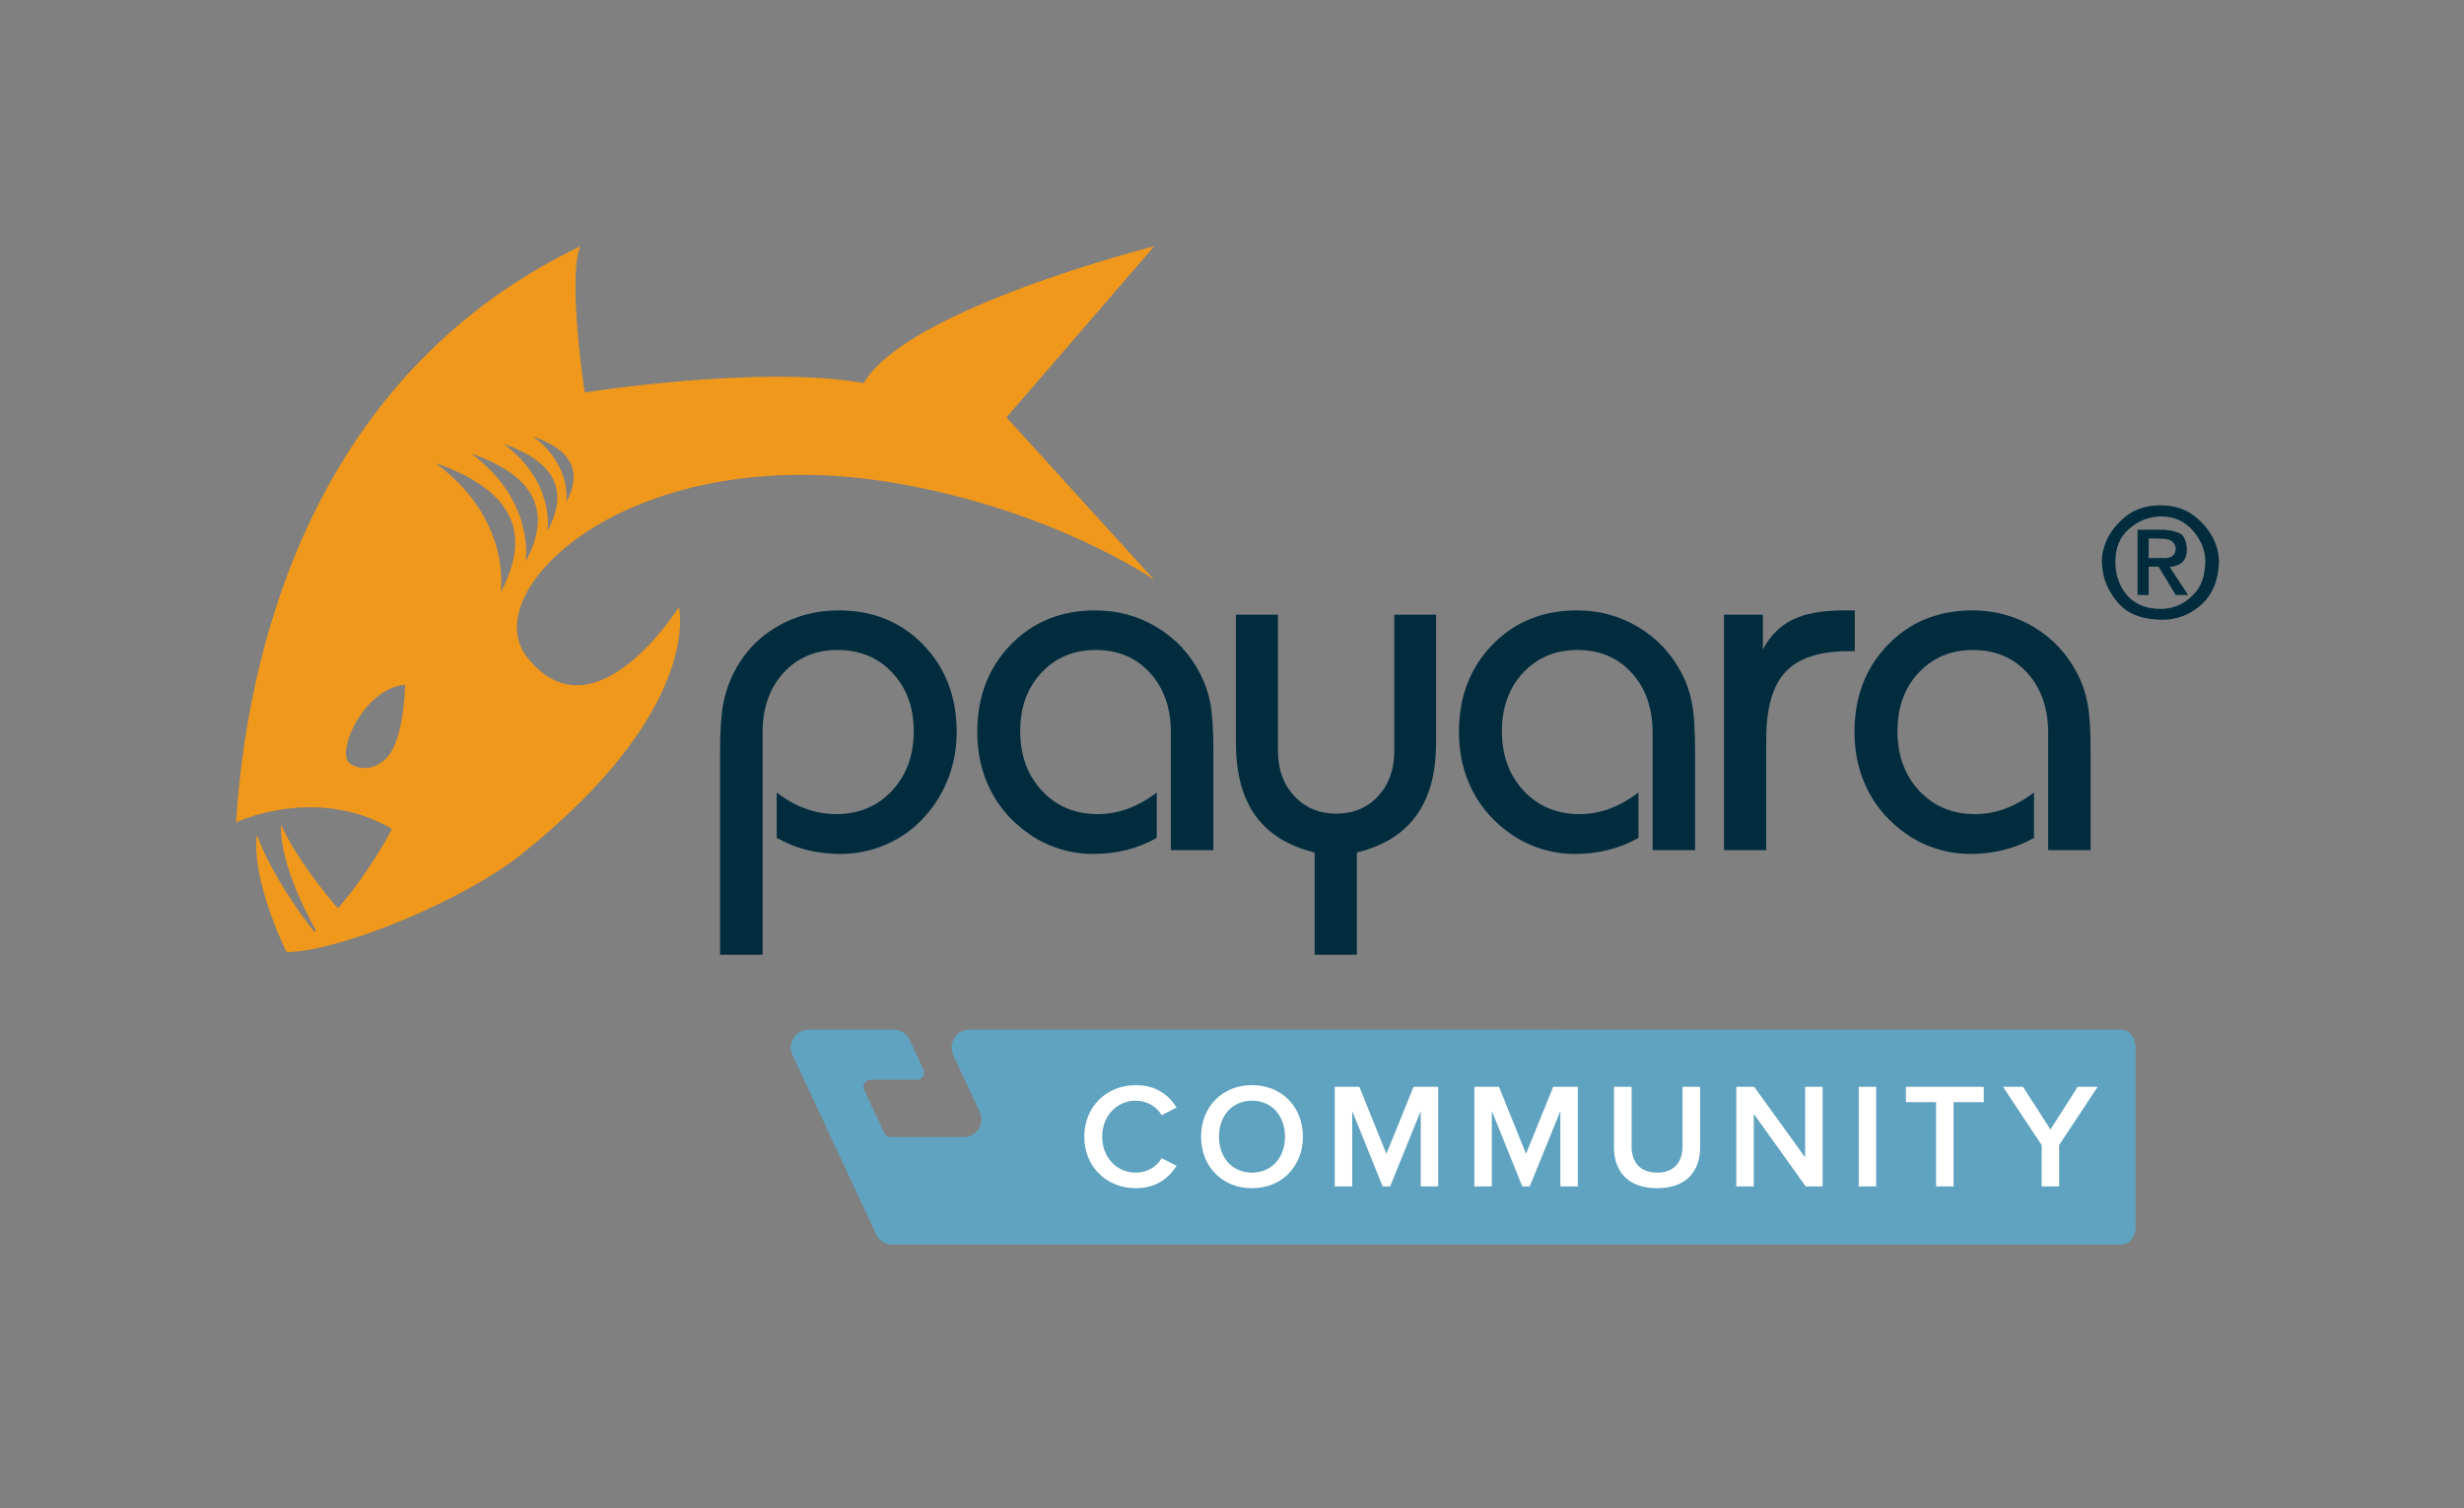 <?xml version="1.0" encoding="UTF-8" standalone="no"?><!DOCTYPE svg PUBLIC "-//W3C//DTD SVG 1.1//EN" "http://www.w3.org/Graphics/SVG/1.1/DTD/svg11.dtd"><svg width="100%" height="100%" viewBox="0 0 165 101" version="1.1" xmlns="http://www.w3.org/2000/svg" xmlns:xlink="http://www.w3.org/1999/xlink" xml:space="preserve" xmlns:serif="http://www.serif.com/" style="fill-rule:evenodd;clip-rule:evenodd;stroke-linejoin:round;stroke-miterlimit:2;"><rect x="0" y="0" width="165" height="101" fill="#808080" stroke="none"/><rect id="community" x="0" y="0.183" width="164.401" height="99.713" style="fill:none;"/><path d="M18.821,55.219c1.118,2.554 3.917,5.818 4.371,6.181c-0.65,1.158 -1.751,1.406 -1.751,1.406c0,0 -2.75,-4.509 -2.62,-7.587" style="fill:#f0981b;fill-rule:nonzero;"/><path d="M17.209,55.891c0.889,2.643 3.573,6.271 3.993,6.673c-0.75,1.096 -2.051,1.115 -2.051,1.115c0,0 -2.343,-4.733 -1.942,-7.788" style="fill:#f0981b;fill-rule:nonzero;"/><path d="M37.916,33.638c0,0 0.412,-2.469 -2.224,-4.412c2.909,1.009 3.189,2.617 2.224,4.412m-1.255,1.916c0,0 0.544,-3.261 -2.936,-5.826c3.84,1.332 4.21,3.455 2.936,5.826m-1.464,2.054c0,0 0.677,-4.052 -3.649,-7.24c4.773,1.656 5.233,4.294 3.649,7.24m-1.672,2.054c0,0 0.81,-4.843 -4.361,-8.653c5.705,1.979 6.254,5.132 4.361,8.653m-7.5,10.927c-0.742,0.911 -1.73,1.047 -2.544,0.579c-1.099,-0.631 0.859,-5.104 3.646,-5.312c0,0 -0.048,3.437 -1.102,4.733m51.264,-34.097c0,0 -16.56,4.172 -19.449,9.156c-6.923,-1.229 -18.688,0.631 -18.688,0.631c0,0 -1.16,-7.642 -0.298,-9.787c-18.575,8.939 -22.391,28.182 -23.043,38.577c0,0 5.303,-2.537 10.413,0.418c0.207,-0.153 -3.46,6.625 -7.113,8.192c-0.041,0.017 0.238,0.069 0.197,0.078c3.754,-0.135 11.825,-3.544 15.534,-6.492c12.313,-9.791 10.624,-16.618 10.624,-16.618c0,0 -5.679,9.064 -10.171,3.357c-3.542,-4.499 7.078,-14.742 24.824,-11.628c10.576,1.857 17.17,6.45 17.17,6.45l-9.888,-10.877l9.888,-11.457Z" style="fill:#f0981b;fill-rule:nonzero;"/><path d="M48.221,63.932l0,-13.626c0,-1.339 0.067,-2.378 0.201,-3.117c0.133,-0.739 0.356,-1.419 0.666,-2.041c0.654,-1.339 1.61,-2.386 2.869,-3.141c1.258,-0.755 2.659,-1.133 4.201,-1.133c2.292,0 4.183,0.769 5.672,2.306c1.489,1.537 2.234,3.484 2.234,5.841c0,1.071 -0.185,2.094 -0.555,3.069c-0.369,0.974 -0.902,1.842 -1.598,2.603c-0.707,0.792 -1.554,1.406 -2.539,1.839c-0.986,0.434 -2.014,0.651 -3.085,0.651c-0.782,0 -1.529,-0.088 -2.242,-0.265c-0.712,-0.177 -1.39,-0.447 -2.032,-0.811l0,-3.037c0.642,0.493 1.296,0.857 1.96,1.092c0.664,0.236 1.339,0.354 2.025,0.354c1.51,0 2.753,-0.52 3.727,-1.559c0.975,-1.039 1.463,-2.372 1.463,-4.001c0,-1.585 -0.477,-2.886 -1.43,-3.904c-0.954,-1.018 -2.175,-1.527 -3.664,-1.527c-1.489,0 -2.699,0.512 -3.631,1.535c-0.932,1.023 -1.398,2.359 -1.398,4.009l0,14.863l-2.844,0Z" style="fill:#002c3e;fill-rule:nonzero;"/><path d="M78.409,56.926l0,-7.857c0,-1.65 -0.466,-2.986 -1.398,-4.009c-0.932,-1.023 -2.143,-1.535 -3.632,-1.535c-1.478,0 -2.691,0.507 -3.639,1.519c-0.948,1.012 -1.422,2.316 -1.422,3.912c0,1.629 0.487,2.962 1.462,4.001c0.975,1.039 2.217,1.559 3.728,1.559c0.685,0 1.352,-0.118 2,-0.354c0.648,-0.235 1.299,-0.599 1.952,-1.092l0,3.037c-0.642,0.364 -1.32,0.634 -2.032,0.811c-0.712,0.177 -1.46,0.265 -2.242,0.265c-0.749,0 -1.494,-0.115 -2.233,-0.345c-0.739,-0.23 -1.409,-0.555 -2.008,-0.973c-1.136,-0.781 -2.004,-1.759 -2.603,-2.932c-0.601,-1.173 -0.9,-2.477 -0.9,-3.912c0,-2.357 0.744,-4.304 2.233,-5.841c1.489,-1.537 3.38,-2.306 5.672,-2.306c1.511,0 2.892,0.381 4.146,1.141c1.253,0.761 2.217,1.805 2.892,3.133c0.31,0.6 0.533,1.256 0.667,1.969c0.134,0.712 0.201,1.775 0.201,3.189l0,6.62l-2.844,0Z" style="fill:#002c3e;fill-rule:nonzero;"/><path d="M96.165,41.163l0,8.597c0,2.014 -0.44,3.629 -1.318,4.844c-0.879,1.216 -2.207,2.044 -3.985,2.483l0,6.845l-2.828,0l0,-6.845c-1.778,-0.439 -3.101,-1.264 -3.969,-2.475c-0.867,-1.21 -1.301,-2.828 -1.301,-4.852l0,-8.597l2.812,0l0,9.111c0,1.243 0.367,2.255 1.101,3.037c0.733,0.782 1.668,1.173 2.803,1.173c1.146,0 2.081,-0.391 2.804,-1.173c0.723,-0.782 1.085,-1.794 1.085,-3.037l0,-9.111l2.796,0Z" style="fill:#002c3e;fill-rule:nonzero;"/><path d="M110.666,56.926l0,-7.857c0,-1.65 -0.466,-2.986 -1.398,-4.009c-0.932,-1.023 -2.143,-1.535 -3.632,-1.535c-1.478,0 -2.691,0.507 -3.639,1.519c-0.948,1.012 -1.422,2.316 -1.422,3.912c0,1.629 0.487,2.962 1.462,4.001c0.975,1.039 2.218,1.559 3.728,1.559c0.685,0 1.352,-0.118 2.001,-0.354c0.647,-0.235 1.298,-0.599 1.952,-1.092l0,3.037c-0.643,0.364 -1.321,0.634 -2.033,0.811c-0.712,0.177 -1.46,0.265 -2.241,0.265c-0.75,0 -1.495,-0.115 -2.234,-0.345c-0.739,-0.23 -1.409,-0.555 -2.008,-0.973c-1.136,-0.781 -2.004,-1.759 -2.603,-2.932c-0.6,-1.173 -0.9,-2.477 -0.9,-3.912c0,-2.357 0.744,-4.304 2.233,-5.841c1.489,-1.537 3.38,-2.306 5.672,-2.306c1.511,0 2.892,0.381 4.146,1.141c1.253,0.761 2.217,1.805 2.892,3.133c0.311,0.6 0.533,1.256 0.667,1.969c0.134,0.712 0.201,1.775 0.201,3.189l0,6.62l-2.844,0Z" style="fill:#002c3e;fill-rule:nonzero;"/><path d="M115.448,56.926l0,-15.763l2.603,0l0,2.33c0.482,-0.921 1.146,-1.588 1.992,-2c0.846,-0.413 1.987,-0.619 3.422,-0.619l0.74,0l0,2.732l-0.434,0c-1.939,0 -3.34,0.46 -4.202,1.382c-0.862,0.921 -1.293,2.421 -1.293,4.499l0,7.439l-2.828,0Z" style="fill:#002c3e;fill-rule:nonzero;"/><path d="M137.153,56.926l0,-7.857c0,-1.65 -0.466,-2.986 -1.398,-4.009c-0.932,-1.023 -2.143,-1.535 -3.631,-1.535c-1.479,0 -2.692,0.507 -3.64,1.519c-0.948,1.012 -1.422,2.316 -1.422,3.912c0,1.629 0.487,2.962 1.462,4.001c0.975,1.039 2.218,1.559 3.728,1.559c0.685,0 1.352,-0.118 2.001,-0.354c0.648,-0.235 1.298,-0.599 1.952,-1.092l0,3.037c-0.643,0.364 -1.32,0.634 -2.033,0.811c-0.712,0.177 -1.46,0.265 -2.241,0.265c-0.75,0 -1.495,-0.115 -2.234,-0.345c-0.739,-0.23 -1.408,-0.555 -2.008,-0.973c-1.136,-0.781 -2.003,-1.759 -2.603,-2.932c-0.6,-1.173 -0.9,-2.477 -0.9,-3.912c0,-2.357 0.744,-4.304 2.233,-5.841c1.489,-1.537 3.38,-2.306 5.672,-2.306c1.511,0 2.893,0.381 4.146,1.141c1.253,0.761 2.217,1.805 2.892,3.133c0.311,0.6 0.533,1.256 0.667,1.969c0.134,0.712 0.201,1.775 0.201,3.189l0,6.62l-2.844,0Z" style="fill:#002c3e;fill-rule:nonzero;"/><path d="M145.205,37.349c0.119,-0.028 0.213,-0.074 0.283,-0.137c0.07,-0.055 0.122,-0.124 0.157,-0.204c0.035,-0.08 0.053,-0.173 0.053,-0.278l0,-0.01l0,-0.021c-0.007,-0.077 -0.028,-0.15 -0.063,-0.22c-0.035,-0.07 -0.091,-0.14 -0.168,-0.21c-0.07,-0.063 -0.167,-0.112 -0.293,-0.147c-0.126,-0.034 -0.28,-0.052 -0.461,-0.052l-0.828,-0.021l0,1.321l0.901,0c0.161,0.014 0.3,0.007 0.419,-0.021m-2.064,-1.876l1.813,0c0.349,0.035 0.63,0.091 0.843,0.168c0.213,0.077 0.355,0.178 0.425,0.304c0.077,0.125 0.132,0.261 0.167,0.408c0.035,0.147 0.053,0.301 0.053,0.461c0,0.168 -0.023,0.318 -0.068,0.451c-0.046,0.133 -0.114,0.248 -0.205,0.346c-0.091,0.097 -0.209,0.176 -0.356,0.235c-0.147,0.06 -0.321,0.1 -0.524,0.121l1.237,1.875l-0.828,0l-1.153,-1.896l-0.66,0l0,1.896l-0.744,0l0,-4.369Zm-1.289,3.374c0.133,0.371 0.328,0.709 0.587,1.017c0.265,0.3 0.587,0.527 0.964,0.681c0.377,0.154 0.814,0.23 1.31,0.23c0.077,0 0.153,-0.003 0.23,-0.01c0.077,-0.007 0.157,-0.018 0.241,-0.032c0.084,-0.014 0.168,-0.031 0.252,-0.052c0.084,-0.021 0.167,-0.045 0.251,-0.073c0.245,-0.084 0.477,-0.205 0.697,-0.362c0.22,-0.157 0.431,-0.351 0.634,-0.582c0.203,-0.23 0.36,-0.513 0.472,-0.848c0.112,-0.336 0.174,-0.727 0.188,-1.174c0,-0.391 -0.07,-0.763 -0.209,-1.116c-0.14,-0.353 -0.35,-0.686 -0.629,-1.001c-0.279,-0.314 -0.596,-0.55 -0.948,-0.707c-0.353,-0.157 -0.746,-0.236 -1.179,-0.236l-0.026,0l-0.027,0l-0.031,0l-0.031,0l-0.027,0l-0.026,0c-0.014,0.007 -0.024,0.01 -0.031,0.01l-0.032,0c-0.356,0.029 -0.697,0.112 -1.022,0.252c-0.324,0.14 -0.634,0.342 -0.927,0.608c-0.293,0.258 -0.514,0.569 -0.66,0.933c-0.147,0.363 -0.22,0.782 -0.22,1.257l0,-0.021c0,0.447 0.066,0.856 0.199,1.226m-1.09,-1.54c0.007,-0.084 0.018,-0.171 0.031,-0.262c0.014,-0.084 0.035,-0.172 0.063,-0.262c0.028,-0.091 0.056,-0.182 0.084,-0.273c0.112,-0.335 0.274,-0.655 0.488,-0.959c0.213,-0.303 0.48,-0.595 0.801,-0.875c0.321,-0.279 0.688,-0.488 1.101,-0.628c0.412,-0.14 0.873,-0.21 1.383,-0.21c0.552,0 1.058,0.1 1.519,0.299c0.461,0.199 0.874,0.494 1.237,0.885c0.37,0.392 0.647,0.802 0.833,1.231c0.185,0.43 0.281,0.883 0.288,1.358l0,0.031c-0.021,0.622 -0.133,1.172 -0.335,1.65c-0.203,0.479 -0.493,0.886 -0.87,1.221c-0.384,0.336 -0.791,0.584 -1.221,0.744c-0.43,0.161 -0.882,0.241 -1.357,0.241l-0.021,0l-0.021,0l-0.021,0l-0.021,0l-0.026,0l-0.026,0l-0.021,0l-0.021,0c-0.636,-0.021 -1.191,-0.129 -1.666,-0.325c-0.475,-0.195 -0.87,-0.485 -1.184,-0.869c-0.315,-0.378 -0.558,-0.776 -0.729,-1.195c-0.171,-0.419 -0.267,-0.856 -0.288,-1.31c0,-0.014 -0.002,-0.024 -0.005,-0.031c-0.004,-0.007 -0.005,-0.018 -0.005,-0.032l0,-0.026l0,-0.026l0,-0.063l0,-0.063l0,-0.021c0,-0.07 0.003,-0.147 0.01,-0.23" style="fill:#002c3e;fill-rule:nonzero;"/><path d="M61.841,71.621c0.069,0.148 0.058,0.322 -0.03,0.46c-0.088,0.139 -0.241,0.222 -0.405,0.222c-0.856,0 -2.245,0 -3.101,0c-0.164,0 -0.317,0.084 -0.405,0.223c-0.088,0.138 -0.1,0.312 -0.03,0.46c0.399,0.857 1.066,2.286 1.345,2.885c0.079,0.169 0.248,0.277 0.435,0.277c0.829,0 3.17,0 4.862,0c0.41,0 0.791,-0.21 1.012,-0.555c0.22,-0.346 0.249,-0.781 0.075,-1.152c-0.533,-1.145 -1.233,-2.646 -1.767,-3.79c-0.173,-0.372 -0.145,-0.806 0.076,-1.152c0.22,-0.346 0.602,-0.555 1.012,-0.555c11.989,0 77.153,0.004 77.153,0.004c0.518,0 0.938,0.537 0.938,1.2l0,12c0,0.662 -0.42,1.2 -0.938,1.2c0,0 -73.965,-0.004 -82.317,-0.005c-0.466,0 -0.89,-0.27 -1.087,-0.692c-1.008,-2.163 -4.118,-8.831 -5.596,-12c-0.173,-0.372 -0.145,-0.806 0.076,-1.152c0.22,-0.346 0.602,-0.556 1.012,-0.556c1.789,0 4.391,0 5.667,0c0.466,0 0.891,0.271 1.088,0.693c0.271,0.581 0.655,1.406 0.925,1.985Z" style="fill:#60a3c0;"/><g><path d="M76.059,79.565c1.4,0 2.22,-0.7 2.73,-1.5l-1,-0.51c-0.32,0.56 -0.96,0.97 -1.73,0.97c-1.27,0 -2.25,-1.01 -2.25,-2.41c0,-1.4 0.98,-2.41 2.25,-2.41c0.77,0 1.41,0.42 1.73,0.97l1,-0.51c-0.5,-0.8 -1.33,-1.5 -2.73,-1.5c-1.92,0 -3.45,1.4 -3.45,3.45c0,2.05 1.53,3.45 3.45,3.45Z" style="fill:#fff;fill-rule:nonzero;"/><path d="M80.429,76.115c0,1.99 1.41,3.45 3.41,3.45c2,0 3.41,-1.46 3.41,-3.45c0,-1.99 -1.41,-3.45 -3.41,-3.45c-2,0 -3.41,1.46 -3.41,3.45Zm5.62,0c0,1.37 -0.87,2.41 -2.21,2.41c-1.35,0 -2.21,-1.04 -2.21,-2.41c0,-1.38 0.86,-2.41 2.21,-2.41c1.34,0 2.21,1.03 2.21,2.41Z" style="fill:#fff;fill-rule:nonzero;"/><path d="M95.139,79.445l1.17,0l0,-6.67l-1.65,0l-1.82,4.49l-1.81,-4.49l-1.65,0l0,6.67l1.17,0l0,-5.05l2.04,5.05l0.5,0l2.05,-5.05l0,5.05Z" style="fill:#fff;fill-rule:nonzero;"/><path d="M104.489,79.445l1.17,0l0,-6.67l-1.65,0l-1.82,4.49l-1.81,-4.49l-1.65,0l0,6.67l1.17,0l0,-5.05l2.04,5.05l0.5,0l2.05,-5.05l0,5.05Z" style="fill:#fff;fill-rule:nonzero;"/><path d="M108.079,76.815c0,1.64 0.95,2.75 2.89,2.75c1.93,0 2.88,-1.1 2.88,-2.76l0,-4.03l-1.18,0l0,4c0,1.06 -0.59,1.75 -1.7,1.75c-1.12,0 -1.71,-0.69 -1.71,-1.75l0,-4l-1.18,0l0,4.04Z" style="fill:#fff;fill-rule:nonzero;"/><path d="M120.919,79.445l1.13,0l0,-6.67l-1.17,0l0,4.73l-3.41,-4.73l-1.2,0l0,6.67l1.17,0l0,-4.86l3.48,4.86Z" style="fill:#fff;fill-rule:nonzero;"/><rect x="124.469" y="72.775" width="1.17" height="6.67" style="fill:#fff;fill-rule:nonzero;"/><path d="M129.649,79.445l1.17,0l0,-5.64l2.02,0l0,-1.03l-5.21,0l0,1.03l2.02,0l0,5.64Z" style="fill:#fff;fill-rule:nonzero;"/><path d="M136.719,79.445l1.17,0l0,-2.77l2.58,-3.9l-1.34,0l-1.82,2.86l-1.84,-2.86l-1.34,0l2.59,3.9l0,2.77Z" style="fill:#fff;fill-rule:nonzero;"/></g></svg>